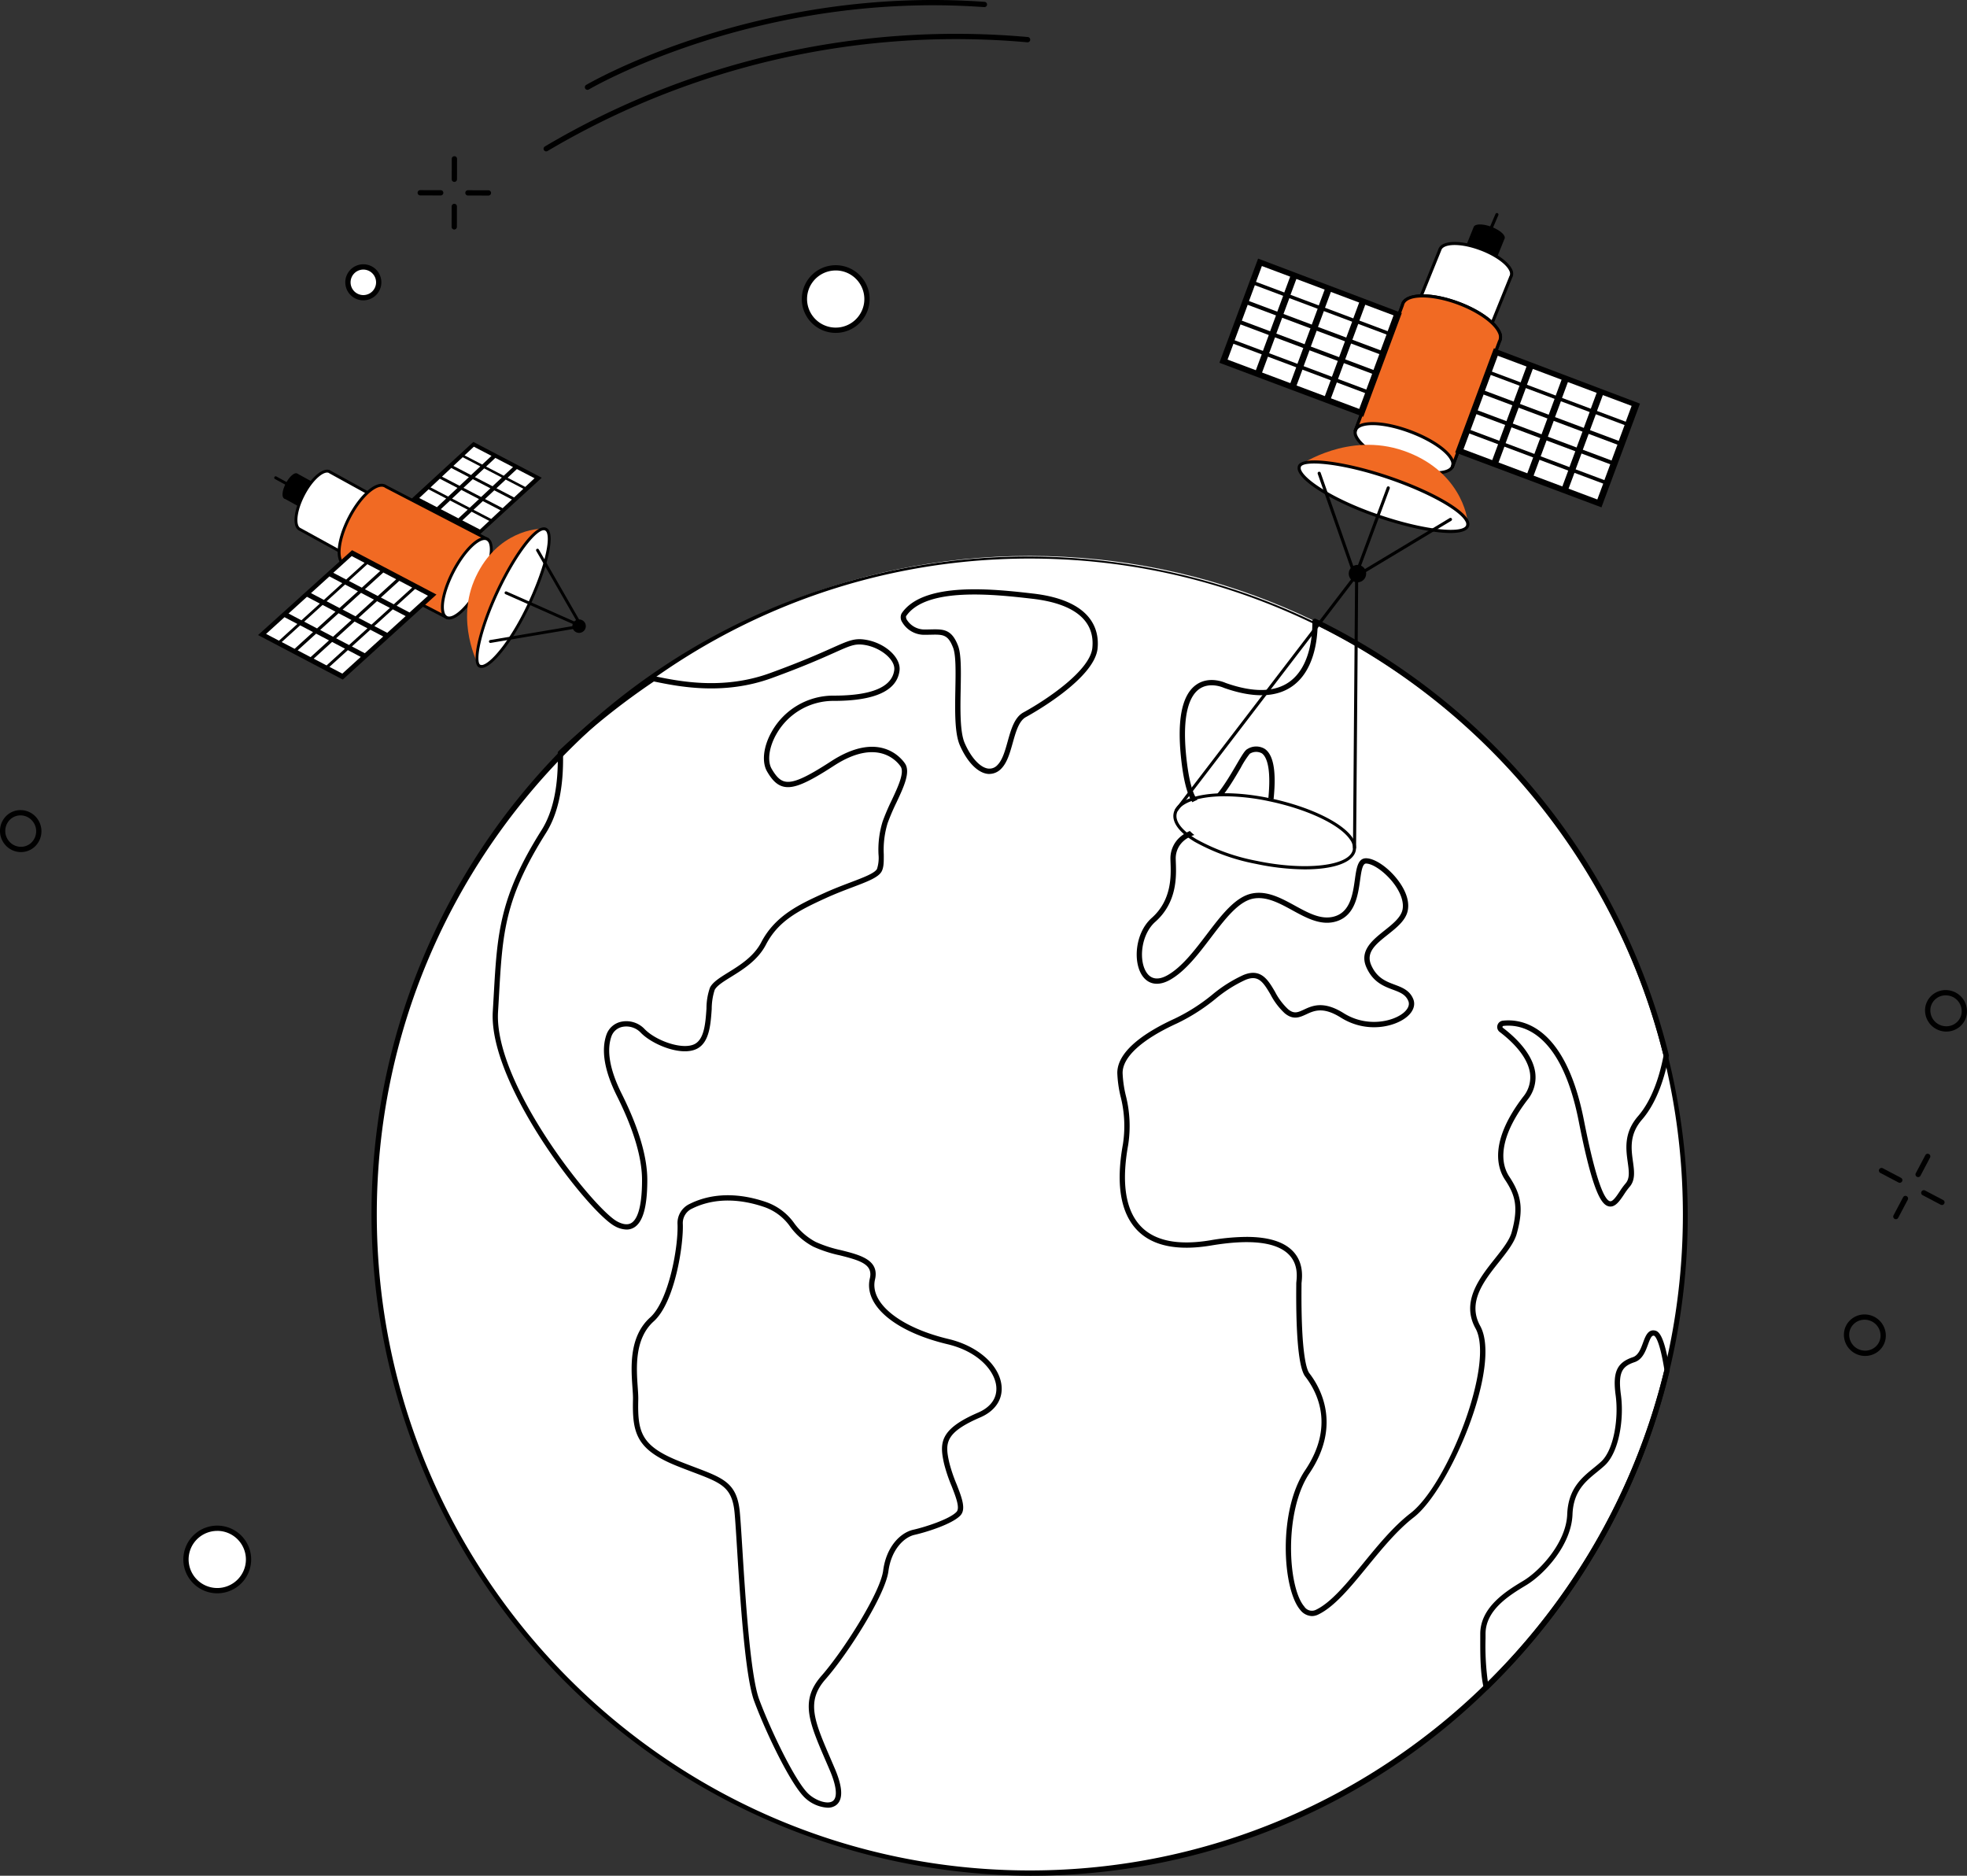 <svg xmlns="http://www.w3.org/2000/svg" xmlns:xlink="http://www.w3.org/1999/xlink" id="Group_10446" data-name="Group 10446" width="466.842" height="445.114" viewBox="0 0 466.842 445.114"><rect x="0" y="0" width="466.842" height="445.114" fill="#333333" stroke="none"/><defs><clipPath id="clip-path"><rect id="Rectangle_5143" data-name="Rectangle 5143" width="466.842" height="445.114" fill="none"></rect></clipPath></defs><g id="Group_10445" data-name="Group 10445" clip-path="url(#clip-path)"><path id="Path_12140" data-name="Path 12140" d="M452.991,366.873c0,86.313-69.673,156.283-155.618,156.283s-155.618-69.97-155.618-156.283S211.428,210.59,297.373,210.59s155.618,69.97,155.618,156.283" transform="translate(-52.954 -78.668)" fill="#fff"></path><path id="Path_12141" data-name="Path 12141" d="M297,523.408a157.049,157.049,0,0,1-110.483-267.86,156.578,156.578,0,0,1,220.965,221.9A154.891,154.891,0,0,1,297,523.408m0-312.566c-85.463,0-154.992,69.827-154.992,155.656S211.537,522.155,297,522.155,451.991,452.328,451.991,366.5,382.462,210.843,297,210.843" transform="translate(-52.581 -78.295)"></path><path id="Path_12142" data-name="Path 12142" d="M362.307,267.059a3.785,3.785,0,0,1-.707-.067c-2.307-.435-4.673-2.962-6.328-6.761-1.248-2.865-1.15-8.173-1.056-13.307.076-4.134.149-8.04-.531-9.813-1.22-3.188-2.419-3.163-5.317-3.1-.42.009-.866.019-1.342.019a6.057,6.057,0,0,1-5.42-2.976,2.068,2.068,0,0,1-.138-2.115c5.211-7.676,22.081-5.739,31.145-4.7,14.327,1.644,15.771,8.865,15.357,13.022-.715,7.18-15.351,15.392-17.018,16.3s-2.4,3.556-3.118,6.115c-.649,2.314-1.32,4.706-2.723,6.116a3.916,3.916,0,0,1-2.8,1.258m-12.9-34.314c2.417,0,4.106.4,5.453,3.918.766,2,.692,6.024.613,10.285-.088,4.766-.188,10.168.951,12.782,1.467,3.367,3.541,5.678,5.411,6.03a2.551,2.551,0,0,0,2.391-.844c1.173-1.178,1.8-3.412,2.4-5.57.788-2.809,1.6-5.713,3.724-6.875,5.832-3.2,15.844-10.019,16.373-15.331.645-6.479-4.284-10.509-14.253-11.653-8.8-1.01-25.178-2.89-29.965,4.156a1.4,1.4,0,0,0,.291.972,4.92,4.92,0,0,0,4.23,2.164c.466,0,.9-.009,1.315-.019.369-.008.723-.016,1.062-.016m-7.418-3.451h0Z" transform="translate(-127.473 -83.392)"></path><path id="Path_12143" data-name="Path 12143" d="M285.81,598.111a8.6,8.6,0,0,1-5.273-2.258c-3.345-3-9.327-15.435-12.144-23.026-2.177-5.867-3.314-24.079-4.067-36.131-.225-3.617-.42-6.74-.588-8.543-.569-6.138-3.1-7.1-9.868-9.66-1.117-.423-2.34-.886-3.677-1.42-9.818-3.919-10.76-7.846-10.569-15.872.018-.729-.049-1.684-.127-2.791-.338-4.819-.847-12.1,4.208-16.642,4.411-3.962,6.738-16.842,6.484-22.255a5,5,0,0,1,2.9-4.69c3.578-1.793,9.623-3.328,18.093-.449a13.726,13.726,0,0,1,6.731,5.065A15.022,15.022,0,0,0,283,463.856a29.858,29.858,0,0,0,6.02,1.956c4.493,1.128,9.14,2.294,8.043,6.972-1.3,5.553,5.894,11.357,17.5,14.116,6.955,1.654,12.112,6.248,12.541,11.171.279,3.209-1.558,5.912-5.041,7.413-8.511,3.67-8.386,6.185-7.385,10.678a36.116,36.116,0,0,0,1.717,5.105c1.256,3.208,2.34,5.978.948,7.479-1.921,2.071-8.165,4-10.888,4.614-2.518.566-5.535,3.512-6.208,8.644-.734,5.6-9.567,19.524-14.943,25.641-4.624,5.261-2.672,9.8,1.22,18.839q.482,1.12,1,2.331c1.931,4.534,2.013,7.474.247,8.736a3.311,3.311,0,0,1-1.956.56m-32.442-142.73.281.56a3.766,3.766,0,0,0-2.207,3.511c.23,4.892-1.84,18.7-6.9,23.246-4.6,4.132-4.116,11.047-3.8,15.622.08,1.138.148,2.122.13,2.909-.185,7.747.61,11.018,9.78,14.679,1.33.531,2.546.992,3.657,1.412,6.887,2.609,10.031,3.8,10.672,10.716.169,1.823.355,4.8.591,8.582.7,11.25,1.877,30.08,3.99,35.773,2.706,7.294,8.651,19.7,11.806,22.529,1.657,1.488,4.431,2.493,5.664,1.612,1.171-.838.927-3.472-.672-7.227q-.515-1.209-1-2.326c-3.97-9.224-6.158-14.3-1.01-20.161S298.306,547.142,299,541.841c.755-5.759,4.148-9.024,7.176-9.7,2.778-.623,8.634-2.509,10.244-4.243.857-.924-.187-3.591-1.2-6.17a37.016,37.016,0,0,1-1.773-5.289c-1.087-4.884-1.084-8.136,8.112-12.1,3-1.293,4.522-3.479,4.289-6.154-.313-3.593-4.071-8.275-11.582-10.061-12.514-2.975-19.919-9.253-18.427-15.621.776-3.308-2.2-4.233-7.128-5.47a30.736,30.736,0,0,1-6.281-2.053,16.063,16.063,0,0,1-5.488-4.74,12.521,12.521,0,0,0-6.168-4.676c-8.06-2.739-13.763-1.3-17.129.383Z" transform="translate(-89.393 -169.137)"></path><path id="Path_12144" data-name="Path 12144" d="M469.507,471.049a3.654,3.654,0,0,1-2.756-1.434c-4.268-4.946-5.334-23.559,1.135-33.162,6.987-10.373,3.014-18.4.024-22.259-1.9-2.453-2.205-13.083-2.126-21.568l0-.475c0-.107.014-.274.036-.492.128-1.293.429-4.322-1.986-6.582-3.023-2.826-9.154-3.489-18.225-1.971-7.972,1.334-13.857.143-17.49-3.539-4.029-4.082-5.2-10.985-3.47-20.516a28.267,28.267,0,0,0-.58-11.385,28.063,28.063,0,0,1-.758-5.5c0-5.516,7.417-10.059,13.639-12.9a43.819,43.819,0,0,0,8.865-5.647,32.722,32.722,0,0,1,7.416-4.693c4.171-1.723,5.869,1.171,7.511,3.973a15.219,15.219,0,0,0,3.085,4.123c1.429,1.2,2.32.782,3.794.1,1.952-.906,4.626-2.149,9.409.852,5.525,3.468,11.76,1.988,14.235-.1.628-.531,1.607-1.6,1.112-2.791-.644-1.553-1.982-2.054-3.677-2.688-2.1-.786-4.708-1.763-6.272-5.3-1.739-3.93,1.472-6.481,4.3-8.733,1.921-1.526,3.908-3.105,4.28-4.973s-.527-4.317-2.473-6.689c-1.976-2.409-4.643-4.225-6.2-4.225-.85,0-1.119,1.922-1.405,3.957-.485,3.457-1.149,8.191-5.355,9.67-3.7,1.3-7.261-.647-10.7-2.531-3.03-1.659-6.164-3.377-9.3-2.776-3.524.674-6.705,4.857-10.074,9.287-2.957,3.89-6.017,7.912-9.643,9.97-2.679,1.52-5.068,1.2-6.553-.876-2.338-3.271-1.793-10.281,2.179-13.8,4.779-4.235,4.573-10,4.462-13.1-.014-.413-.028-.779-.028-1.088a6.717,6.717,0,0,1,2.224-4.945c2.237-2.03,5.852-2.817,10.74-2.343,3.848.373,6.776-.181,8.467-1.6a3.9,3.9,0,0,0,1.465-2.48c1.419-9.985-.134-12.737-1.186-13.494a2.806,2.806,0,0,0-2.885.1,21.37,21.37,0,0,0-2.125,3.3c-2.575,4.4-6.1,10.429-9.407,9.742-2.31-.477-3.782-3.928-4.634-10.86-1.2-9.8-.056-16.032,3.41-18.529,3.038-2.191,6.662-.641,7.07-.455,6.542,2.308,11.626,2.214,15.109-.281,5.021-3.6,5.476-11.223,5.439-14.335a.627.627,0,0,1,.9-.571A157.1,157.1,0,0,1,554.2,337.872a.616.616,0,0,1,.007.266c-.852,4.527-2.647,10.822-6.36,15.1-3.044,3.508-2.572,6.925-2.155,9.939.316,2.284.615,4.441-.839,6.063a16.114,16.114,0,0,0-1.252,1.717c-1.041,1.559-2.115,3.168-3.6,2.876-1.73-.345-3.8-3.033-7.18-20.218-4.282-21.754-13.92-23.059-17.863-22.61a.247.247,0,0,0-.221.186.224.224,0,0,0,.088.254c2.595,1.961,7.042,5.951,7.68,10.652a8.454,8.454,0,0,1-1.844,6.447c-5.671,7.4-7.194,13.89-4.289,18.266,2.927,4.409,3.349,7.691,1.741,13.509-.591,2.137-2.362,4.368-4.236,6.73-3.539,4.461-7.55,9.516-4.447,15.125,5.266,9.519-7.226,38.86-15.761,45.452-3.944,3.048-7.529,7.428-11,11.664-4.02,4.912-7.817,9.551-11.679,11.4a3.449,3.449,0,0,1-1.491.358m-15.546-89.981c4.934,0,8.53,1.033,10.732,3.094,2.867,2.681,2.512,6.269,2.377,7.62-.016.164-.03.289-.03.368l0,.487c-.153,16.4,1.252,20,1.863,20.789,2.575,3.323,7.729,12.288.024,23.726-6.079,9.025-5.171,27.072-1.225,31.644a2.142,2.142,0,0,0,2.758.764c3.61-1.726,7.322-6.261,11.251-11.062,3.511-4.29,7.142-8.726,11.2-11.861,8.852-6.839,20.036-35.527,15.43-43.854-3.507-6.341.967-11.98,4.562-16.51,1.793-2.26,3.486-4.394,4.01-6.287,1.678-6.066.828-8.858-1.577-12.482-1.867-2.813-3.786-9.115,4.338-19.721a7.242,7.242,0,0,0,1.6-5.516c-.577-4.252-4.755-7.978-7.193-9.821a1.486,1.486,0,0,1-.542-1.584,1.5,1.5,0,0,1,1.289-1.1c4.291-.489,14.752.837,19.235,23.613,3.048,15.481,5.051,19,6.195,19.232.66.14,1.576-1.24,2.312-2.343a16.92,16.92,0,0,1,1.362-1.858c1.066-1.19.829-2.9.531-5.055-.431-3.116-.968-6.994,2.449-10.932,3.494-4.027,5.218-10.015,6.05-14.379a155.089,155.089,0,0,0-82.094-102.047c-.086,3.734-.953,10.776-5.956,14.359-3.84,2.751-9.319,2.9-16.284.434a.57.57,0,0,1-.061-.025c-.031-.014-3.292-1.514-5.841.332-2.1,1.522-4.312,5.769-2.89,17.354.99,8.065,2.707,9.593,3.642,9.786,2.432.506,5.961-5.539,8.073-9.148,1.412-2.414,2.061-3.494,2.645-3.787a3.924,3.924,0,0,1,4.178,0c2.31,1.661,2.865,6.45,1.7,14.641a5.125,5.125,0,0,1-1.865,3.276c-1.98,1.694-5.152,2.345-9.434,1.926-4.46-.433-7.84.266-9.776,2.024a5.461,5.461,0,0,0-1.814,4.017c0,.3.013.646.027,1.043.118,3.306.339,9.46-4.883,14.087-3.455,3.061-3.99,9.336-1.99,12.134,1.1,1.537,2.8,1.715,4.916.514,3.4-1.931,6.382-5.85,9.264-9.638,3.518-4.626,6.841-8.994,10.836-9.759,3.578-.682,6.911,1.142,10.135,2.908,3.346,1.833,6.506,3.564,9.684,2.447,3.486-1.226,4.065-5.349,4.53-8.662.378-2.7.706-5.035,2.646-5.035,1.96,0,4.909,1.926,7.172,4.684,1.284,1.565,3.346,4.649,2.733,7.728-.46,2.318-2.631,4.042-4.73,5.709-2.836,2.254-5.286,4.2-3.938,7.244s3.493,3.854,5.565,4.63c1.742.651,3.542,1.326,4.394,3.381.585,1.408.052,2.949-1.46,4.228-2.838,2.4-9.589,4.05-15.71.209-4.207-2.641-6.336-1.651-8.215-.777-1.518.7-3.086,1.435-5.126-.273a16.39,16.39,0,0,1-3.361-4.45c-1.781-3.038-2.936-4.7-5.952-3.449a31.778,31.778,0,0,0-7.131,4.529,45.5,45.5,0,0,1-9.107,5.792c-8.323,3.8-12.906,7.975-12.906,11.76a27.113,27.113,0,0,0,.734,5.249,29.328,29.328,0,0,1,.584,11.858c-1.649,9.107-.6,15.638,3.128,19.413,3.331,3.375,8.845,4.446,16.392,3.184a52.5,52.5,0,0,1,8.555-.8" transform="translate(-158.134 -87.55)"></path><path id="Path_12145" data-name="Path 12145" d="M218.421,382.224a6.058,6.058,0,0,1-2.813-.822c-2.966-1.587-10.361-9.751-17.136-20.172-4.667-7.178-12.4-20.721-11.79-30.78.081-1.337.155-2.622.225-3.864.826-14.5,1.324-23.258,11.346-39.14,2.743-4.347,4.035-10.5,3.839-18.281a.626.626,0,0,1,.2-.47,170.049,170.049,0,0,1,22.151-17.72.628.628,0,0,1,.475-.093l.39.08c5.59,1.147,15.995,3.283,27.165-.783,7.5-2.728,11.88-4.688,14.78-5.985,3.808-1.7,5.233-2.34,7.784-1.954,4.663.707,8.562,4.205,8.178,7.339-.583,4.773-5.823,7.194-15.575,7.194A15.536,15.536,0,0,0,254,264.647c-1.765,3.08-2.216,6.4-1.124,8.264s1.986,2.725,3.094,2.987c1.94.46,4.914-.836,10.977-4.777,11.328-7.361,16.606-.886,17.549.487,1.391,2.023-.256,5.54-2,9.262a51.957,51.957,0,0,0-2.1,4.9,21.5,21.5,0,0,0-.919,7.416c.01,1.733.018,3.1-.515,4.071-.779,1.417-3.341,2.389-6.886,3.732-1.892.717-4.036,1.53-6.269,2.546-6.748,3.069-11.39,5.5-14.309,11.108-1.923,3.692-5.434,5.868-8.255,7.616-1.833,1.136-3.416,2.117-3.908,3.125a14.844,14.844,0,0,0-.693,4.489c-.254,3.663-.541,7.814-3.369,9.38-3.634,2.012-10.654-.86-13.433-3.7a4.719,4.719,0,0,0-4.339-1.436,3.5,3.5,0,0,0-2.623,2.163c-1.252,3.417-.443,8.04,2.406,13.741,4.027,8.059,6.069,14.943,6.069,20.459,0,6.31-1.029,9.994-3.146,11.262a3.413,3.413,0,0,1-1.787.484m-15.07-112.811c.164,7.9-1.195,14.194-4.039,18.7-9.849,15.608-10.312,23.754-11.154,38.543-.071,1.243-.144,2.53-.226,3.869C186.88,347.755,210.782,377.4,216.2,380.3c1.394.747,2.526.871,3.365.368,1.157-.693,2.537-3.024,2.537-10.187,0-5.32-2-12.016-5.937-19.9-3.009-6.022-3.837-10.978-2.461-14.731a4.751,4.751,0,0,1,3.537-2.957,5.96,5.96,0,0,1,5.5,1.787c2.734,2.8,9.132,5.033,11.93,3.483,2.233-1.236,2.494-5.027,2.726-8.37a14.99,14.99,0,0,1,.818-4.953c.651-1.333,2.376-2.4,4.374-3.64,2.691-1.668,6.041-3.744,7.8-7.13,3.337-6.41,9.216-9.084,14.9-11.67,2.27-1.032,4.435-1.853,6.345-2.577,3.046-1.155,5.676-2.151,6.232-3.165a8.525,8.525,0,0,0,.36-3.46,22.537,22.537,0,0,1,.987-7.83,52.828,52.828,0,0,1,2.148-5.024c1.517-3.239,3.085-6.589,2.1-8.021-.828-1.205-5.481-6.873-15.834-.146-6.474,4.207-9.6,5.5-11.949,4.945-1.833-.433-2.993-2.049-3.886-3.572-1.332-2.273-.893-6.009,1.118-9.521a16.775,16.775,0,0,1,14.723-8.506c9.016,0,13.837-2.05,14.331-6.093.294-2.412-3.233-5.359-7.123-5.948-2.187-.333-3.322.175-7.084,1.858-2.917,1.3-7.324,3.276-14.863,6.019-11.5,4.186-22.134,2-27.845.833l-.132-.027a168.775,168.775,0,0,0-21.568,17.252" transform="translate(-69.724 -90.45)"></path><path id="Path_12146" data-name="Path 12146" d="M562.247,589.274a.6.6,0,0,1-.175-.025.624.624,0,0,1-.434-.457c-.835-3.544-.824-8.084-.816-11.732l0-1.083c0-6.439,6.4-10.3,10.23-12.6,4.053-2.442,10.164-9.136,10.408-15.752.224-6.086,3.437-8.7,6.272-11.008.625-.507,1.214-.988,1.767-1.5,3.072-2.828,4.188-10.363,3.46-15.721-.748-5.513.281-7.8,4.079-9.075,1.312-.439,1.9-2.038,2.419-3.448.559-1.519,1.193-3.247,2.88-2.865.953.212,2.205,1.458,3.44,9.268a.631.631,0,0,1-.01.245A156.68,156.68,0,0,1,562.684,589.1a.627.627,0,0,1-.437.177m39.69-84.061c-.45,0-.753.595-1.3,2.09-.585,1.592-1.314,3.573-3.2,4.2-2.833.949-3.972,2.288-3.236,7.717.787,5.8-.439,13.668-3.854,16.811-.581.535-1.213,1.049-1.824,1.547-2.756,2.243-5.607,4.563-5.811,10.083-.264,7.156-6.6,14.12-11.013,16.778-3.832,2.309-9.623,5.8-9.623,11.532l0,1.086a61.89,61.89,0,0,0,.555,10.333,155.407,155.407,0,0,0,41.892-74.048c-1.238-7.76-2.406-8.107-2.456-8.119a.619.619,0,0,0-.128-.014" transform="translate(-209.501 -188.257)"></path><path id="Path_12147" data-name="Path 12147" d="M112.972,188.261l-5.419-2.983,3.229-5.838,5.419,2.983Z" transform="translate(-40.177 -67.032)"></path><path id="Path_12148" data-name="Path 12148" d="M108.291,183.338a.34.34,0,0,1-.165-.043l-4.036-2.206a.345.345,0,1,1,.331-.605l4.036,2.206a.345.345,0,0,1-.166.647" transform="translate(-38.817 -67.406)"></path><path id="Path_12149" data-name="Path 12149" d="M110.108,182.881c-.853,1.638-2.059,2.7-2.695,2.369s-.46-1.924.393-3.561,2.06-2.7,2.695-2.369.46,1.924-.393,3.561" transform="translate(-39.983 -66.964)"></path><path id="Path_12150" data-name="Path 12150" d="M125.8,199.2l-12.484-6.871,7.438-13.447,12.484,6.871Z" transform="translate(-42.33 -66.825)" fill="#fff"></path><path id="Path_12151" data-name="Path 12151" d="M119.2,186.809c-1.964,3.772-4.743,6.214-6.207,5.455s-1.059-4.431.905-8.2,4.743-6.214,6.207-5.456,1.059,4.431-.905,8.2" transform="translate(-41.882 -66.669)" fill="#fff"></path><path id="Path_12152" data-name="Path 12152" d="M125.151,199.191a.345.345,0,0,1-.166-.043l-12.246-6.74a.548.548,0,0,1-.1-.041.825.825,0,0,1-.12-.079.359.359,0,0,1-.067-.048c-1.451-1.051-1.048-4.713.946-8.541,2.084-4,5.015-6.462,6.672-5.6a1.246,1.246,0,0,1,.179.116l.024.012,12.484,6.871a.346.346,0,0,1,.135.469l-7.438,13.447a.345.345,0,0,1-.3.178M112.875,191.7h0q.029.02.056.041c.037.019.061.027.083.036l.031.015,11.968,6.586,7.1-12.843L120,178.865a.314.314,0,0,1-.118-.059.881.881,0,0,0-.135-.1c-1.109-.575-3.741,1.463-5.744,5.308-1.934,3.715-2.152,6.967-1.141,7.672l.009.007" transform="translate(-41.682 -66.467)"></path><path id="Path_12153" data-name="Path 12153" d="M154.871,215.4l-24.223-12.552,9.673-18.575,24.223,12.552Z" transform="translate(-48.805 -68.837)" fill="#f16a23"></path><path id="Path_12154" data-name="Path 12154" d="M138.141,195.185c-2.677,5.14-6.465,8.469-8.46,7.435s-1.443-6.039,1.234-11.179,6.464-8.469,8.46-7.435,1.443,6.039-1.234,11.179" transform="translate(-47.996 -68.667)" fill="#f16a23"></path><path id="Path_12155" data-name="Path 12155" d="M153.855,215.371a.344.344,0,0,1-.158-.039l-24.121-12.5a1.814,1.814,0,0,1-.26-.11,2.416,2.416,0,0,1-1.15-1.505c-.7-2.209.179-6.189,2.236-10.14,2.807-5.39,6.728-8.72,8.924-7.581a1.793,1.793,0,0,1,.239.149l24.121,12.5a.346.346,0,0,1,.147.465l-9.673,18.575a.345.345,0,0,1-.306.185m-15.49-31.408c-1.79,0-4.878,2.685-7.351,7.434-1.946,3.737-2.826,7.6-2.191,9.613a1.759,1.759,0,0,0,.81,1.1,1.232,1.232,0,0,0,.186.076.4.4,0,0,1,.05.021l23.839,12.353,9.355-17.963-23.838-12.353a.348.348,0,0,1-.046-.029,1.2,1.2,0,0,0-.17-.108,1.386,1.386,0,0,0-.645-.146" transform="translate(-47.789 -68.464)"></path><path id="Path_12156" data-name="Path 12156" d="M176.616,215.083c-2.671,5.129-6.269,8.545-8.036,7.629s-1.034-5.816,1.638-10.945,6.269-8.545,8.036-7.629,1.034,5.816-1.638,10.945" transform="translate(-62.615 -76.202)" fill="#fff"></path><path id="Path_12157" data-name="Path 12157" d="M169.015,223a1.705,1.705,0,0,1-.8-.189,2,2,0,0,1-.95-1.245c-.645-2.04.336-6.125,2.44-10.165,2.455-4.715,6.306-8.913,8.5-7.777a2,2,0,0,1,.95,1.245c.645,2.04-.336,6.125-2.44,10.165-2.18,4.186-5.459,7.965-7.7,7.965m8.406-18.868c-1.58,0-4.62,2.824-7.1,7.588-2.025,3.889-2.987,7.762-2.394,9.639a1.342,1.342,0,0,0,.609.841c1.369.71,4.815-2.189,7.572-7.482,2.025-3.889,2.987-7.763,2.394-9.639a1.343,1.343,0,0,0-.61-.841,1.009,1.009,0,0,0-.47-.105m-1.009,10.745h0Z" transform="translate(-62.412 -75.996)"></path><path id="Path_12158" data-name="Path 12158" d="M172.11,189.381l-16.152-8.5,14.651-13.472,16.232,8.5Z" transform="translate(-58.26 -62.539)"></path><path id="Path_12159" data-name="Path 12159" d="M175.96,177.434l-4.187-2.176,2.205-2.06,4.188,2.177Z" transform="translate(-64.168 -64.7)" fill="#fff"></path><path id="Path_12160" data-name="Path 12160" d="M180.193,173.451l-4.187-2.176,2.205-2.06,4.188,2.177Z" transform="translate(-65.749 -63.212)" fill="#fff"></path><path id="Path_12161" data-name="Path 12161" d="M171.631,181.508l-4.187-2.176,2.205-2.06,4.188,2.177Z" transform="translate(-62.55 -66.222)" fill="#fff"></path><path id="Path_12162" data-name="Path 12162" d="M167.3,185.582l-4.187-2.176,2.205-2.06,4.188,2.177Z" transform="translate(-60.933 -67.744)" fill="#fff"></path><path id="Path_12163" data-name="Path 12163" d="M163.033,189.6l-4.187-2.176,2.206-2.06,4.187,2.177Z" transform="translate(-59.339 -69.244)" fill="#fff"></path><path id="Path_12164" data-name="Path 12164" d="M184.112,181.671l-4.187-2.176,2.205-2.06,4.188,2.177Z" transform="translate(-67.213 -66.283)" fill="#fff"></path><path id="Path_12165" data-name="Path 12165" d="M188.345,177.688l-4.187-2.176,2.206-2.06,4.187,2.177Z" transform="translate(-68.794 -64.795)" fill="#fff"></path><path id="Path_12166" data-name="Path 12166" d="M179.783,185.745l-4.187-2.176,2.205-2.06,4.188,2.177Z" transform="translate(-65.596 -67.805)" fill="#fff"></path><path id="Path_12167" data-name="Path 12167" d="M175.453,189.819l-4.187-2.176,2.206-2.06,4.187,2.177Z" transform="translate(-63.978 -69.326)" fill="#fff"></path><path id="Path_12168" data-name="Path 12168" d="M171.185,193.835,167,191.659l2.205-2.06,4.188,2.177Z" transform="translate(-62.384 -70.827)" fill="#fff"></path><path id="Path_12169" data-name="Path 12169" d="M192.264,185.908l-4.187-2.176,2.205-2.06,4.188,2.177Z" transform="translate(-70.258 -67.865)" fill="#fff"></path><path id="Path_12170" data-name="Path 12170" d="M196.5,181.925l-4.187-2.176,2.205-2.06,4.188,2.177Z" transform="translate(-71.84 -66.378)" fill="#fff"></path><path id="Path_12171" data-name="Path 12171" d="M187.934,189.982l-4.187-2.176,2.206-2.06,4.187,2.177Z" transform="translate(-68.641 -69.387)" fill="#fff"></path><path id="Path_12172" data-name="Path 12172" d="M183.6,194.056l-4.187-2.176,2.205-2.06L185.811,192Z" transform="translate(-67.023 -70.909)" fill="#fff"></path><path id="Path_12173" data-name="Path 12173" d="M179.337,198.072,175.15,195.9l2.205-2.06,4.188,2.177Z" transform="translate(-65.429 -72.409)" fill="#fff"></path><path id="Path_12174" data-name="Path 12174" d="M140.107,218.943l-22.228,20.183L97.765,228.558l22.314-20.139Z" transform="translate(-36.521 -77.857)"></path><path id="Path_12175" data-name="Path 12175" d="M114.16,238.486l-4.37,3.969-3.06-1.606,4.371-3.968Z" transform="translate(-39.87 -88.489)" fill="#fff"></path><path id="Path_12176" data-name="Path 12176" d="M108.238,235.408l-4.37,3.969-3.06-1.606,4.371-3.968Z" transform="translate(-37.658 -87.34)" fill="#fff"></path><path id="Path_12177" data-name="Path 12177" d="M120.217,241.633l-4.37,3.969L112.787,244l4.371-3.968Z" transform="translate(-42.133 -89.665)" fill="#fff"></path><path id="Path_12178" data-name="Path 12178" d="M126.273,244.781l-4.37,3.969-3.06-1.606,4.371-3.969Z" transform="translate(-44.395 -90.841)" fill="#fff"></path><path id="Path_12179" data-name="Path 12179" d="M132.244,247.884l-4.37,3.968-3.06-1.606,4.371-3.968Z" transform="translate(-46.626 -92)" fill="#fff"></path><path id="Path_12180" data-name="Path 12180" d="M122.668,230.76l-4.37,3.969-3.06-1.606,4.371-3.968Z" transform="translate(-43.048 -85.603)" fill="#fff"></path><path id="Path_12181" data-name="Path 12181" d="M116.747,227.683l-4.37,3.968-3.06-1.606,4.371-3.968Z" transform="translate(-40.836 -84.454)" fill="#fff"></path><path id="Path_12182" data-name="Path 12182" d="M128.725,233.907l-4.37,3.969-3.06-1.606,4.371-3.968Z" transform="translate(-45.311 -86.779)" fill="#fff"></path><path id="Path_12183" data-name="Path 12183" d="M134.782,237.055l-4.37,3.968-3.06-1.606,4.371-3.968Z" transform="translate(-47.574 -87.955)" fill="#fff"></path><path id="Path_12184" data-name="Path 12184" d="M140.752,240.158l-4.37,3.969-3.06-1.606,4.371-3.968Z" transform="translate(-49.804 -89.114)" fill="#fff"></path><path id="Path_12185" data-name="Path 12185" d="M131.176,223.034,126.806,227l-3.06-1.606,4.371-3.968Z" transform="translate(-46.227 -82.717)" fill="#fff"></path><path id="Path_12186" data-name="Path 12186" d="M125.255,219.957l-4.37,3.969-3.06-1.606,4.371-3.969Z" transform="translate(-44.015 -81.568)" fill="#fff"></path><path id="Path_12187" data-name="Path 12187" d="M137.233,226.182l-4.37,3.968-3.06-1.606,4.371-3.968Z" transform="translate(-48.489 -83.893)" fill="#fff"></path><path id="Path_12188" data-name="Path 12188" d="M143.29,229.329l-4.37,3.969-3.06-1.606,4.371-3.968Z" transform="translate(-50.752 -85.069)" fill="#fff"></path><path id="Path_12189" data-name="Path 12189" d="M149.261,232.432l-4.37,3.968-3.06-1.606,4.371-3.968Z" transform="translate(-52.982 -86.228)" fill="#fff"></path><path id="Path_12190" data-name="Path 12190" d="M139.624,215.329l-4.37,3.969-3.06-1.606,4.371-3.968Z" transform="translate(-49.382 -79.839)" fill="#fff"></path><path id="Path_12191" data-name="Path 12191" d="M133.7,212.252l-4.37,3.969-3.06-1.606,4.371-3.968Z" transform="translate(-47.17 -78.689)" fill="#fff"></path><path id="Path_12192" data-name="Path 12192" d="M145.68,218.477l-4.37,3.969-3.06-1.606,4.371-3.968Z" transform="translate(-51.645 -81.015)" fill="#fff"></path><path id="Path_12193" data-name="Path 12193" d="M151.737,221.624l-4.37,3.969-3.06-1.606,4.371-3.968Z" transform="translate(-53.907 -82.19)" fill="#fff"></path><path id="Path_12194" data-name="Path 12194" d="M157.708,224.727l-4.37,3.969-3.06-1.606,4.371-3.968Z" transform="translate(-56.138 -83.35)" fill="#fff"></path><path id="Path_12195" data-name="Path 12195" d="M179.67,232.655s-5.663-10.329-.614-21,14.463-11.6,16.431-11.307Z" transform="translate(-66.106 -74.826)" fill="#f16a23"></path><path id="Path_12196" data-name="Path 12196" d="M193.006,218.383c-4.24,8.975-9.659,15.5-11.661,14.51-1.668-.824.106-8.974,4.346-17.949s9.314-15.481,11.334-14.532.221,9-4.019,17.97" transform="translate(-67.511 -74.832)" fill="#fff"></path><path id="Path_12197" data-name="Path 12197" d="M181.594,233.132a1.344,1.344,0,0,1-.6-.134c-2.187-1.08.4-10.389,4.187-18.406s9.213-15.908,11.793-14.7a1.6,1.6,0,0,1,.8.97c.915,2.546-1,9.725-4.65,17.459-3.571,7.56-8.131,13.735-10.842,14.68a2.082,2.082,0,0,1-.683.127m14.775-32.676c-1.838,0-6.388,5.585-10.566,14.431-4.54,9.611-5.718,16.893-4.5,17.492a.978.978,0,0,0,.751-.025c2.136-.745,6.522-6.018,10.445-14.323l.312.147-.312-.147c3.524-7.461,5.469-14.582,4.625-16.931a.956.956,0,0,0-.442-.579.72.72,0,0,0-.309-.065" transform="translate(-67.313 -74.627)"></path><path id="Path_12198" data-name="Path 12198" d="M209.369,232.619a.336.336,0,0,1-.14-.03l-17.827-7.9a.345.345,0,1,1,.28-.63l17.826,7.9a.345.345,0,0,1-.14.66" transform="translate(-71.424 -83.687)"></path><path id="Path_12199" data-name="Path 12199" d="M185.594,230.221a.345.345,0,0,1-.057-.685L206.6,225.98l-10.123-17.595a.345.345,0,1,1,.6-.344l10.369,18.025a.345.345,0,0,1-.241.512l-21.554,3.638a.3.3,0,0,1-.058.005" transform="translate(-69.202 -77.652)"></path><path id="Path_12200" data-name="Path 12200" d="M220.043,236.245a1.594,1.594,0,1,1-1.594-1.591,1.592,1.592,0,0,1,1.594,1.591" transform="translate(-81.008 -87.658)"></path><path id="Path_12201" data-name="Path 12201" d="M490.518,314.251c-.864,4.105-11.377,5.376-23.481,2.84s-19.9-7.445-19.031-11.55,10.059-5.852,22.162-3.314,21.214,7.92,20.35,12.025" transform="translate(-167.333 -112.458)" fill="#fff"></path><path id="Path_12202" data-name="Path 12202" d="M475.783,318.557a57.578,57.578,0,0,1-11.623-1.3A48.421,48.421,0,0,1,449.6,312.01c-3.671-2.22-5.443-4.631-4.988-6.789.943-4.477,10.972-6.036,22.832-3.551,9.356,1.961,17.269,5.77,19.69,9.479a3.863,3.863,0,0,1,.711,2.934c-.608,2.885-5.35,4.473-12.06,4.473m-19-17.349c-6.71,0-10.946,1.76-11.453,4.165-.385,1.828,1.266,3.961,4.648,6.006a47.677,47.677,0,0,0,14.332,5.156c11.557,2.422,22,1.23,22.811-2.6a3.164,3.164,0,0,0-.607-2.379c-2.322-3.556-10.047-7.238-19.224-9.161a51.759,51.759,0,0,0-10.507-1.184" transform="translate(-166.063 -112.251)"></path><path id="Path_12203" data-name="Path 12203" d="M487.775,282.62h0a.368.368,0,0,1-.365-.371l.5-63.708-42.074,54.951a.368.368,0,0,1-.585-.448l42.743-55.826a.368.368,0,0,1,.661.227l-.507,64.809a.368.368,0,0,1-.368.366" transform="translate(-166.298 -81.09)"></path><path id="Path_12204" data-name="Path 12204" d="M563.959,85.753a.36.36,0,0,1-.145-.03.368.368,0,0,1-.194-.484l1.849-4.317a.368.368,0,1,1,.677.29L564.3,85.529a.369.369,0,0,1-.339.224" transform="translate(-210.536 -30.146)"></path><path id="Path_12205" data-name="Path 12205" d="M560.924,85.582c-1.966-.735-3.791-.736-4.172-.023l0,.009a.633.633,0,0,0-.033.061c-.006.015-.006.031-.011.046l-2.667,6.595,7.264,2.923,2.713-6.71-.005,0a.556.556,0,0,0,.056-.1c.294-.784-1.112-2.034-3.142-2.793" transform="translate(-206.967 -31.763)"></path><path id="Path_12206" data-name="Path 12206" d="M535.686,109.655,541.937,94.2l16.732,6.733-6.251,15.457Z" transform="translate(-200.111 -35.189)" fill="#fff"></path><path id="Path_12207" data-name="Path 12207" d="M552.715,100.063c-4.676-1.747-7.916-4.627-7.239-6.434s5.018-1.854,9.694-.107,7.916,4.627,7.238,6.434-5.018,1.854-9.694.107" transform="translate(-203.735 -34.458)" fill="#fff"></path><path id="Path_12208" data-name="Path 12208" d="M552.2,115.809a.367.367,0,0,1-.138-.027l-16.732-6.733a.369.369,0,0,1-.2-.48l6.132-15.164a.763.763,0,0,1,.031-.122.97.97,0,0,1,.074-.147l.018-.032.014-.026c.985-1.844,5.31-1.894,10.062-.118,3.615,1.35,6.488,3.405,7.321,5.235a2.138,2.138,0,0,1,.133,1.673,1.4,1.4,0,0,1-.109.223.311.311,0,0,1-.011.031l-6.25,15.457a.369.369,0,0,1-.341.231M535.946,108.5l16.049,6.458,6.081-15.04a.347.347,0,0,1,.048-.137,1.115,1.115,0,0,0,.1-.176,1.439,1.439,0,0,0-.114-1.108c-.744-1.636-3.521-3.585-6.908-4.851-4.775-1.784-8.469-1.505-9.154-.224l-.006.011,0,0c-.013.024-.026.047-.039.07a.322.322,0,0,0-.019.034.442.442,0,0,1-.026.11Z" transform="translate(-199.892 -34.241)"></path><path id="Path_12209" data-name="Path 12209" d="M536.3,152.809a.357.357,0,0,1-.128-.024l-23.027-8.6a.369.369,0,0,1-.216-.475L524.1,113.951a2.135,2.135,0,0,1,.09-.315c1.01-2.692,7.022-2.851,13.685-.362,4.894,1.829,8.781,4.6,9.9,7.066a2.788,2.788,0,0,1,.179,2.177,2.162,2.162,0,0,1-.139.3l-11.173,29.757a.368.368,0,0,1-.345.239m-22.552-9.187,22.336,8.345,11.054-29.439a.394.394,0,0,1,.024-.053,1.486,1.486,0,0,0,.105-.218,2.084,2.084,0,0,0-.159-1.612c-1.028-2.26-4.842-4.944-9.49-6.681-6.068-2.266-11.9-2.3-12.737-.069a1.509,1.509,0,0,0-.064.232.344.344,0,0,1-.016.056Z" transform="translate(-191.602 -41.655)"></path><path id="Path_12210" data-name="Path 12210" d="M513.5,145.3l11.219-29.88,23.027,8.6L536.523,153.9Z" transform="translate(-191.822 -43.116)" fill="#f16a23"></path><path id="Path_12211" data-name="Path 12211" d="M523.545,170.25c-6.359-2.375-10.85-6.068-10.032-8.248s6.636-2.02,13,.355,10.85,6.068,10.032,8.248-6.636,2.02-13-.355" transform="translate(-191.793 -59.944)" fill="#fff"></path><path id="Path_12212" data-name="Path 12212" d="M532.233,172.286a27.179,27.179,0,0,1-9.038-1.9c-5.005-1.871-9.064-4.654-10.1-6.928a2.3,2.3,0,0,1-.148-1.795c.9-2.406,6.819-2.345,13.468.139,5.007,1.871,9.065,4.654,10.1,6.928a2.3,2.3,0,0,1,.148,1.795c-.442,1.178-2.088,1.765-4.432,1.765m-8.779-2.595c6.681,2.5,11.867,2.31,12.521.571a1.6,1.6,0,0,0-.13-1.231c-.958-2.107-4.85-4.736-9.686-6.543-6.68-2.5-11.868-2.31-12.521-.571a1.6,1.6,0,0,0,.129,1.231c.959,2.107,4.852,4.736,9.687,6.543" transform="translate(-191.573 -59.73)"></path><path id="Path_12213" data-name="Path 12213" d="M541.268,122.753c-6.372-2.38-10.789-6.306-9.865-8.768s6.839-2.527,13.212-.147,10.789,6.306,9.865,8.768-6.839,2.527-13.212.147" transform="translate(-198.466 -41.874)" fill="#f16a23"></path><path id="Path_12214" data-name="Path 12214" d="M536.3,152.808a.369.369,0,0,1-.346-.5l11.183-29.784a.394.394,0,0,1,.024-.052,1.574,1.574,0,0,0,.106-.217,2.093,2.093,0,0,0-.16-1.613c-1.028-2.259-4.842-4.944-9.49-6.68-6.068-2.266-11.9-2.3-12.737-.07a1.426,1.426,0,0,0-.064.232.437.437,0,0,1-.016.056l-11.183,29.783a.369.369,0,1,1-.69-.259L524.1,113.95a2.1,2.1,0,0,1,.089-.315c1.012-2.692,7.023-2.852,13.686-.362,4.894,1.829,8.781,4.6,9.9,7.066a2.784,2.784,0,0,1,.178,2.177,2.238,2.238,0,0,1-.139.3l-11.173,29.757a.369.369,0,0,1-.345.239" transform="translate(-191.602 -41.654)"></path><path id="Path_12215" data-name="Path 12215" d="M496.135,135.494l-34.147-12.813,9.187-24.724,34.108,12.919Z" transform="translate(-172.58 -36.593)"></path><path id="Path_12216" data-name="Path 12216" d="M479.914,114.317,473.2,111.8l1.394-3.76,6.714,2.52Z" transform="translate(-176.769 -40.359)" fill="#fff"></path><path id="Path_12217" data-name="Path 12217" d="M482.572,107.054l-6.714-2.519,1.394-3.761,6.714,2.52Z" transform="translate(-177.762 -37.645)" fill="#fff"></path><path id="Path_12218" data-name="Path 12218" d="M477.2,121.746l-6.714-2.52,1.394-3.76,6.714,2.52Z" transform="translate(-175.754 -43.134)" fill="#fff"></path><path id="Path_12219" data-name="Path 12219" d="M474.478,129.175l-6.714-2.52,1.394-3.76,6.714,2.52Z" transform="translate(-174.739 -45.909)" fill="#fff"></path><path id="Path_12220" data-name="Path 12220" d="M471.8,136.5l-6.714-2.52,1.394-3.76,6.714,2.52Z" transform="translate(-173.738 -48.645)" fill="#fff"></path><path id="Path_12221" data-name="Path 12221" d="M492.985,119.222l-6.714-2.52,1.394-3.76,6.714,2.52Z" transform="translate(-181.652 -42.191)" fill="#fff"></path><path id="Path_12222" data-name="Path 12222" d="M495.642,111.958l-6.714-2.52,1.394-3.76,6.714,2.52Z" transform="translate(-182.645 -39.477)" fill="#fff"></path><path id="Path_12223" data-name="Path 12223" d="M490.266,126.651l-6.714-2.52,1.394-3.76,6.714,2.52Z" transform="translate(-180.637 -44.966)" fill="#fff"></path><path id="Path_12224" data-name="Path 12224" d="M487.548,134.08l-6.714-2.519,1.394-3.761,6.714,2.52Z" transform="translate(-179.621 -47.741)" fill="#fff"></path><path id="Path_12225" data-name="Path 12225" d="M484.869,141.4l-6.714-2.52,1.394-3.76,6.714,2.52Z" transform="translate(-178.62 -50.477)" fill="#fff"></path><path id="Path_12226" data-name="Path 12226" d="M506.055,124.126l-6.714-2.519,1.394-3.761,6.714,2.52Z" transform="translate(-186.535 -44.023)" fill="#fff"></path><path id="Path_12227" data-name="Path 12227" d="M508.713,116.863,502,114.343l1.394-3.76,6.714,2.52Z" transform="translate(-187.527 -41.31)" fill="#fff"></path><path id="Path_12228" data-name="Path 12228" d="M503.337,131.555l-6.714-2.519,1.394-3.761,6.714,2.52Z" transform="translate(-185.519 -46.798)" fill="#fff"></path><path id="Path_12229" data-name="Path 12229" d="M500.619,138.984l-6.714-2.52,1.394-3.76,6.714,2.52Z" transform="translate(-184.504 -49.573)" fill="#fff"></path><path id="Path_12230" data-name="Path 12230" d="M497.939,146.308l-6.714-2.52,1.394-3.76,6.714,2.52Z" transform="translate(-183.503 -52.309)" fill="#fff"></path><path id="Path_12231" data-name="Path 12231" d="M519.081,128.979l-6.714-2.519,1.394-3.761,6.714,2.52Z" transform="translate(-191.4 -45.836)" fill="#fff"></path><path id="Path_12232" data-name="Path 12232" d="M521.738,121.716l-6.714-2.52,1.394-3.76,6.714,2.52Z" transform="translate(-192.393 -43.123)" fill="#fff"></path><path id="Path_12233" data-name="Path 12233" d="M516.363,136.409l-6.714-2.52,1.394-3.76,6.714,2.52Z" transform="translate(-190.385 -48.611)" fill="#fff"></path><path id="Path_12234" data-name="Path 12234" d="M513.644,143.838l-6.714-2.519,1.394-3.76,6.714,2.52Z" transform="translate(-189.37 -51.386)" fill="#fff"></path><path id="Path_12235" data-name="Path 12235" d="M510.965,151.161l-6.714-2.52,1.394-3.76,6.714,2.52Z" transform="translate(-188.369 -54.122)" fill="#fff"></path><path id="Path_12236" data-name="Path 12236" d="M586.036,169.68l-34.713-13.024,9.186-24.725,34.673,13.13Z" transform="translate(-205.953 -49.284)"></path><path id="Path_12237" data-name="Path 12237" d="M569.4,148.347l-6.825-2.561,1.394-3.76,6.825,2.56Z" transform="translate(-210.155 -53.055)" fill="#fff"></path><path id="Path_12238" data-name="Path 12238" d="M572.053,141.083l-6.825-2.561,1.394-3.76,6.825,2.56Z" transform="translate(-211.147 -50.342)" fill="#fff"></path><path id="Path_12239" data-name="Path 12239" d="M566.68,155.776l-6.825-2.561,1.394-3.76,6.825,2.56Z" transform="translate(-209.14 -55.831)" fill="#fff"></path><path id="Path_12240" data-name="Path 12240" d="M563.963,163.206l-6.825-2.561,1.394-3.76,6.825,2.56Z" transform="translate(-208.125 -58.606)" fill="#fff"></path><path id="Path_12241" data-name="Path 12241" d="M561.284,170.53l-6.825-2.561,1.394-3.76,6.825,2.56Z" transform="translate(-207.124 -61.342)" fill="#fff"></path><path id="Path_12242" data-name="Path 12242" d="M582.684,153.332l-6.825-2.561,1.394-3.76,6.825,2.56Z" transform="translate(-215.118 -54.918)" fill="#fff"></path><path id="Path_12243" data-name="Path 12243" d="M585.34,146.069l-6.825-2.561,1.394-3.76,6.825,2.56Z" transform="translate(-216.111 -52.204)" fill="#fff"></path><path id="Path_12244" data-name="Path 12244" d="M579.967,160.762l-6.825-2.561,1.394-3.76,6.825,2.56Z" transform="translate(-214.103 -57.693)" fill="#fff"></path><path id="Path_12245" data-name="Path 12245" d="M577.25,168.191l-6.825-2.561,1.394-3.76,6.825,2.56Z" transform="translate(-213.088 -60.469)" fill="#fff"></path><path id="Path_12246" data-name="Path 12246" d="M574.571,175.516l-6.825-2.561,1.394-3.76,6.825,2.56Z" transform="translate(-212.088 -63.205)" fill="#fff"></path><path id="Path_12247" data-name="Path 12247" d="M595.971,158.318l-6.825-2.561L590.54,152l6.825,2.56Z" transform="translate(-220.082 -56.78)" fill="#fff"></path><path id="Path_12248" data-name="Path 12248" d="M598.627,151.054l-6.825-2.561,1.394-3.76,6.825,2.56Z" transform="translate(-221.074 -54.067)" fill="#fff"></path><path id="Path_12249" data-name="Path 12249" d="M593.254,165.747l-6.825-2.561,1.394-3.76,6.825,2.56Z" transform="translate(-219.067 -59.556)" fill="#fff"></path><path id="Path_12250" data-name="Path 12250" d="M590.537,173.177l-6.825-2.561,1.394-3.76,6.825,2.56Z" transform="translate(-218.052 -62.331)" fill="#fff"></path><path id="Path_12251" data-name="Path 12251" d="M587.858,180.5l-6.825-2.561,1.394-3.76,6.825,2.56Z" transform="translate(-217.051 -65.067)" fill="#fff"></path><path id="Path_12252" data-name="Path 12252" d="M609.212,163.252l-6.825-2.561,1.394-3.76,6.825,2.56Z" transform="translate(-225.028 -58.623)" fill="#fff"></path><path id="Path_12253" data-name="Path 12253" d="M611.868,155.988l-6.825-2.561,1.394-3.76,6.825,2.56Z" transform="translate(-226.021 -55.91)" fill="#fff"></path><path id="Path_12254" data-name="Path 12254" d="M606.495,170.681l-6.825-2.561,1.394-3.76,6.825,2.56Z" transform="translate(-224.013 -61.399)" fill="#fff"></path><path id="Path_12255" data-name="Path 12255" d="M603.778,178.111l-6.825-2.561,1.394-3.76,6.825,2.56Z" transform="translate(-222.998 -64.174)" fill="#fff"></path><path id="Path_12256" data-name="Path 12256" d="M601.1,185.435l-6.825-2.561,1.4-3.76,6.824,2.56Z" transform="translate(-221.998 -66.91)" fill="#fff"></path><path id="Path_12257" data-name="Path 12257" d="M492.692,173.26s11.349-7.884,24.449-3.363,15.375,15.344,15.279,17.669Z" transform="translate(-184.051 -62.944)" fill="#f16a23"></path><path id="Path_12258" data-name="Path 12258" d="M510.693,187.752c-11.017-3.794-19.319-9.269-18.418-11.721.751-2.043,10.494-1.01,21.511,2.785s19.255,8.871,18.4,11.339-10.477,1.392-21.494-2.4" transform="translate(-183.87 -65.374)" fill="#fff"></path><path id="Path_12259" data-name="Path 12259" d="M527.9,191.641c-4.351,0-11.2-1.572-17.55-3.759-9.281-3.2-17.059-7.711-18.494-10.734a1.86,1.86,0,0,1-.15-1.462c.977-2.657,12.152-.82,21.977,2.563,9.492,3.269,17.087,7.537,18.47,10.378a1.838,1.838,0,0,1,.16,1.429c-.384,1.109-2.021,1.585-4.413,1.585m-17.31-4.456c11.55,3.978,20.352,4.579,21.026,2.63a1.142,1.142,0,0,0-.127-.866c-1.283-2.637-8.873-6.844-18.047-10-11.819-4.071-20.494-4.505-21.045-3.006a1.17,1.17,0,0,0,.123.891c1.137,2.394,7.856,6.836,18.069,10.354" transform="translate(-183.65 -65.156)"></path><path id="Path_12260" data-name="Path 12260" d="M513.276,206.013a.368.368,0,0,1-.345-.5l7.82-21.059a.369.369,0,0,1,.691.257l-7.82,21.058a.369.369,0,0,1-.346.241" transform="translate(-191.602 -68.816)"></path><path id="Path_12261" data-name="Path 12261" d="M508.158,203.951a.362.362,0,0,1-.125-.022.369.369,0,0,1-.223-.225l-8.584-24.517a.369.369,0,0,1,.7-.244l8.434,24.09L530.541,189.7a.368.368,0,1,1,.38.631L508.347,203.9a.366.366,0,0,1-.189.053" transform="translate(-186.483 -66.754)"></path><path id="Path_12262" data-name="Path 12262" d="M513.28,218.121a2.064,2.064,0,1,1,1.833-2.274,2.068,2.068,0,0,1-1.833,2.274" transform="translate(-190.885 -79.944)"></path><path id="Path_12263" data-name="Path 12263" d="M4.974,316.839c-.095,0-.19,0-.285-.008a4.917,4.917,0,0,1-3.43-1.681,5.022,5.022,0,0,1,.363-7.023,4.821,4.821,0,0,1,3.524-1.24,4.916,4.916,0,0,1,3.43,1.681,5.022,5.022,0,0,1-.363,7.024,4.8,4.8,0,0,1-3.239,1.248m-.112-8.708a3.565,3.565,0,0,0-2.4.925,3.766,3.766,0,0,0-.262,5.266,3.673,3.673,0,0,0,2.562,1.257,3.572,3.572,0,0,0,2.612-.919,3.765,3.765,0,0,0,.262-5.266,3.675,3.675,0,0,0-2.562-1.257c-.07,0-.141-.006-.211-.006" transform="translate(0 -114.638)"></path><path id="Path_12264" data-name="Path 12264" d="M70.576,587.63a7.422,7.422,0,1,1,8.613,5.986,7.406,7.406,0,0,1-8.613-5.986" transform="translate(-26.321 -216.263)" fill="#fff"></path><path id="Path_12265" data-name="Path 12265" d="M77.505,593.985a8.058,8.058,0,0,1-7.919-6.619,8.033,8.033,0,0,1,6.508-9.319,8.056,8.056,0,0,1,9.34,6.492,8.032,8.032,0,0,1-6.508,9.319,8.115,8.115,0,0,1-1.42.127m.008-14.811a6.815,6.815,0,0,0-5.58,2.9,6.721,6.721,0,0,0-1.113,5.067,6.8,6.8,0,0,0,12.267,2.681,6.717,6.717,0,0,0,1.114-5.066,6.8,6.8,0,0,0-6.687-5.587" transform="translate(-25.947 -215.889)"></path><path id="Path_12266" data-name="Path 12266" d="M304.886,110.17a7.422,7.422,0,1,1,8.613,5.986,7.406,7.406,0,0,1-8.613-5.986" transform="translate(-113.85 -37.902)" fill="#fff"></path><path id="Path_12267" data-name="Path 12267" d="M311.815,116.526a8.058,8.058,0,0,1-7.92-6.619,8.033,8.033,0,0,1,6.508-9.319,8.056,8.056,0,0,1,9.34,6.492,8.032,8.032,0,0,1-6.508,9.319,8.067,8.067,0,0,1-1.42.127m.007-14.811a6.813,6.813,0,0,0-5.58,2.9,6.719,6.719,0,0,0-1.114,5.067,6.8,6.8,0,0,0,12.267,2.681,6.717,6.717,0,0,0,1.114-5.066,6.8,6.8,0,0,0-6.687-5.587" transform="translate(-113.476 -37.529)"></path><path id="Path_12268" data-name="Path 12268" d="M206.568,40.685a.626.626,0,0,1-.318-1.166A191.45,191.45,0,0,1,320.9,13.553a.627.627,0,0,1-.122,1.247,190.187,190.187,0,0,0-113.9,25.8.621.621,0,0,1-.317.086" transform="translate(-76.931 -4.762)"></path><path id="Path_12269" data-name="Path 12269" d="M222.211,21.321a.626.626,0,0,1-.321-1.165c.4-.237,40.41-23.621,94.563-19.717a.626.626,0,0,1-.09,1.25C262.6-2.192,222.925,21,222.53,21.232a.618.618,0,0,1-.319.088" transform="translate(-82.775 0)"></path><path id="Path_12270" data-name="Path 12270" d="M131.795,104.765a3.662,3.662,0,1,1,3.662,3.653,3.657,3.657,0,0,1-3.662-3.653" transform="translate(-49.233 -37.771)" fill="#fff"></path><path id="Path_12271" data-name="Path 12271" d="M135.083,108.671a4.279,4.279,0,1,1,4.288-4.279,4.288,4.288,0,0,1-4.288,4.279m0-7.3a3.026,3.026,0,1,0,3.035,3.026,3.034,3.034,0,0,0-3.035-3.026" transform="translate(-48.86 -37.398)"></path><path id="Path_12272" data-name="Path 12272" d="M171.767,65.272h0a.627.627,0,0,1-.625-.628l.011-4.848a.626.626,0,0,1,.626-.625h0a.626.626,0,0,1,.625.628l-.011,4.848a.626.626,0,0,1-.626.625" transform="translate(-63.932 -22.104)"></path><path id="Path_12273" data-name="Path 12273" d="M171.727,83.3h0a.627.627,0,0,1-.625-.628l.011-4.847a.626.626,0,0,1,.626-.625h0a.627.627,0,0,1,.625.628l-.011,4.847a.626.626,0,0,1-.626.625" transform="translate(-63.917 -28.838)"></path><path id="Path_12274" data-name="Path 12274" d="M163.7,73.29h0l-4.859-.011a.626.626,0,0,1,0-1.253h0l4.859.011a.626.626,0,0,1,0,1.253" transform="translate(-59.103 -26.906)"></path><path id="Path_12275" data-name="Path 12275" d="M181.772,73.329h0l-4.859-.011a.626.626,0,0,1,0-1.253h0l4.859.011a.626.626,0,0,1,0,1.253" transform="translate(-65.854 -26.921)"></path><path id="Path_12276" data-name="Path 12276" d="M732.795,454.372a.627.627,0,0,1-.291-.072l-4.3-2.263a.626.626,0,1,1,.584-1.108l4.3,2.262a.626.626,0,0,1-.292,1.181" transform="translate(-271.904 -168.422)"></path><path id="Path_12277" data-name="Path 12277" d="M716.813,445.96a.626.626,0,0,1-.291-.072l-4.3-2.263a.627.627,0,1,1,.584-1.109l4.3,2.263a.627.627,0,0,1-.293,1.181" transform="translate(-265.934 -165.28)"></path><path id="Path_12278" data-name="Path 12278" d="M726.343,442.6a.626.626,0,0,1-.553-.92l2.268-4.287a.626.626,0,0,1,1.108.586L726.9,442.27a.626.626,0,0,1-.554.333" transform="translate(-271.1 -163.27)"></path><path id="Path_12279" data-name="Path 12279" d="M717.91,458.545a.626.626,0,0,1-.553-.92l2.268-4.287a.626.626,0,1,1,1.108.586l-2.268,4.287a.626.626,0,0,1-.554.333" transform="translate(-267.949 -169.225)"></path><path id="Path_12280" data-name="Path 12280" d="M703.654,507.779a5.127,5.127,0,0,1-.561-.031,5.033,5.033,0,0,1-4.482-5.427,4.794,4.794,0,0,1,1.758-3.285,4.922,4.922,0,0,1,3.673-1.073,5.033,5.033,0,0,1,4.482,5.427,4.793,4.793,0,0,1-1.758,3.285,4.9,4.9,0,0,1-3.112,1.1m-.17-8.593a3.662,3.662,0,0,0-2.324.822,3.545,3.545,0,0,0-1.3,2.432,3.774,3.774,0,0,0,3.37,4.063,3.676,3.676,0,0,0,2.746-.8,3.545,3.545,0,0,0,1.3-2.432,3.775,3.775,0,0,0-3.37-4.062,3.829,3.829,0,0,0-.422-.023" transform="translate(-260.966 -186.008)"></path><path id="Path_12281" data-name="Path 12281" d="M734.4,384.9a5.128,5.128,0,0,1-.561-.031,5.033,5.033,0,0,1-4.482-5.427,4.794,4.794,0,0,1,1.758-3.285,4.925,4.925,0,0,1,3.673-1.073,5.033,5.033,0,0,1,4.482,5.427,4.793,4.793,0,0,1-1.758,3.285,4.9,4.9,0,0,1-3.112,1.1m-.17-8.594a3.662,3.662,0,0,0-2.324.823,3.545,3.545,0,0,0-1.3,2.432,3.774,3.774,0,0,0,3.37,4.062,3.675,3.675,0,0,0,2.746-.8,3.545,3.545,0,0,0,1.3-2.432,3.774,3.774,0,0,0-3.37-4.062,3.821,3.821,0,0,0-.422-.023" transform="translate(-272.452 -140.104)"></path></g></svg>